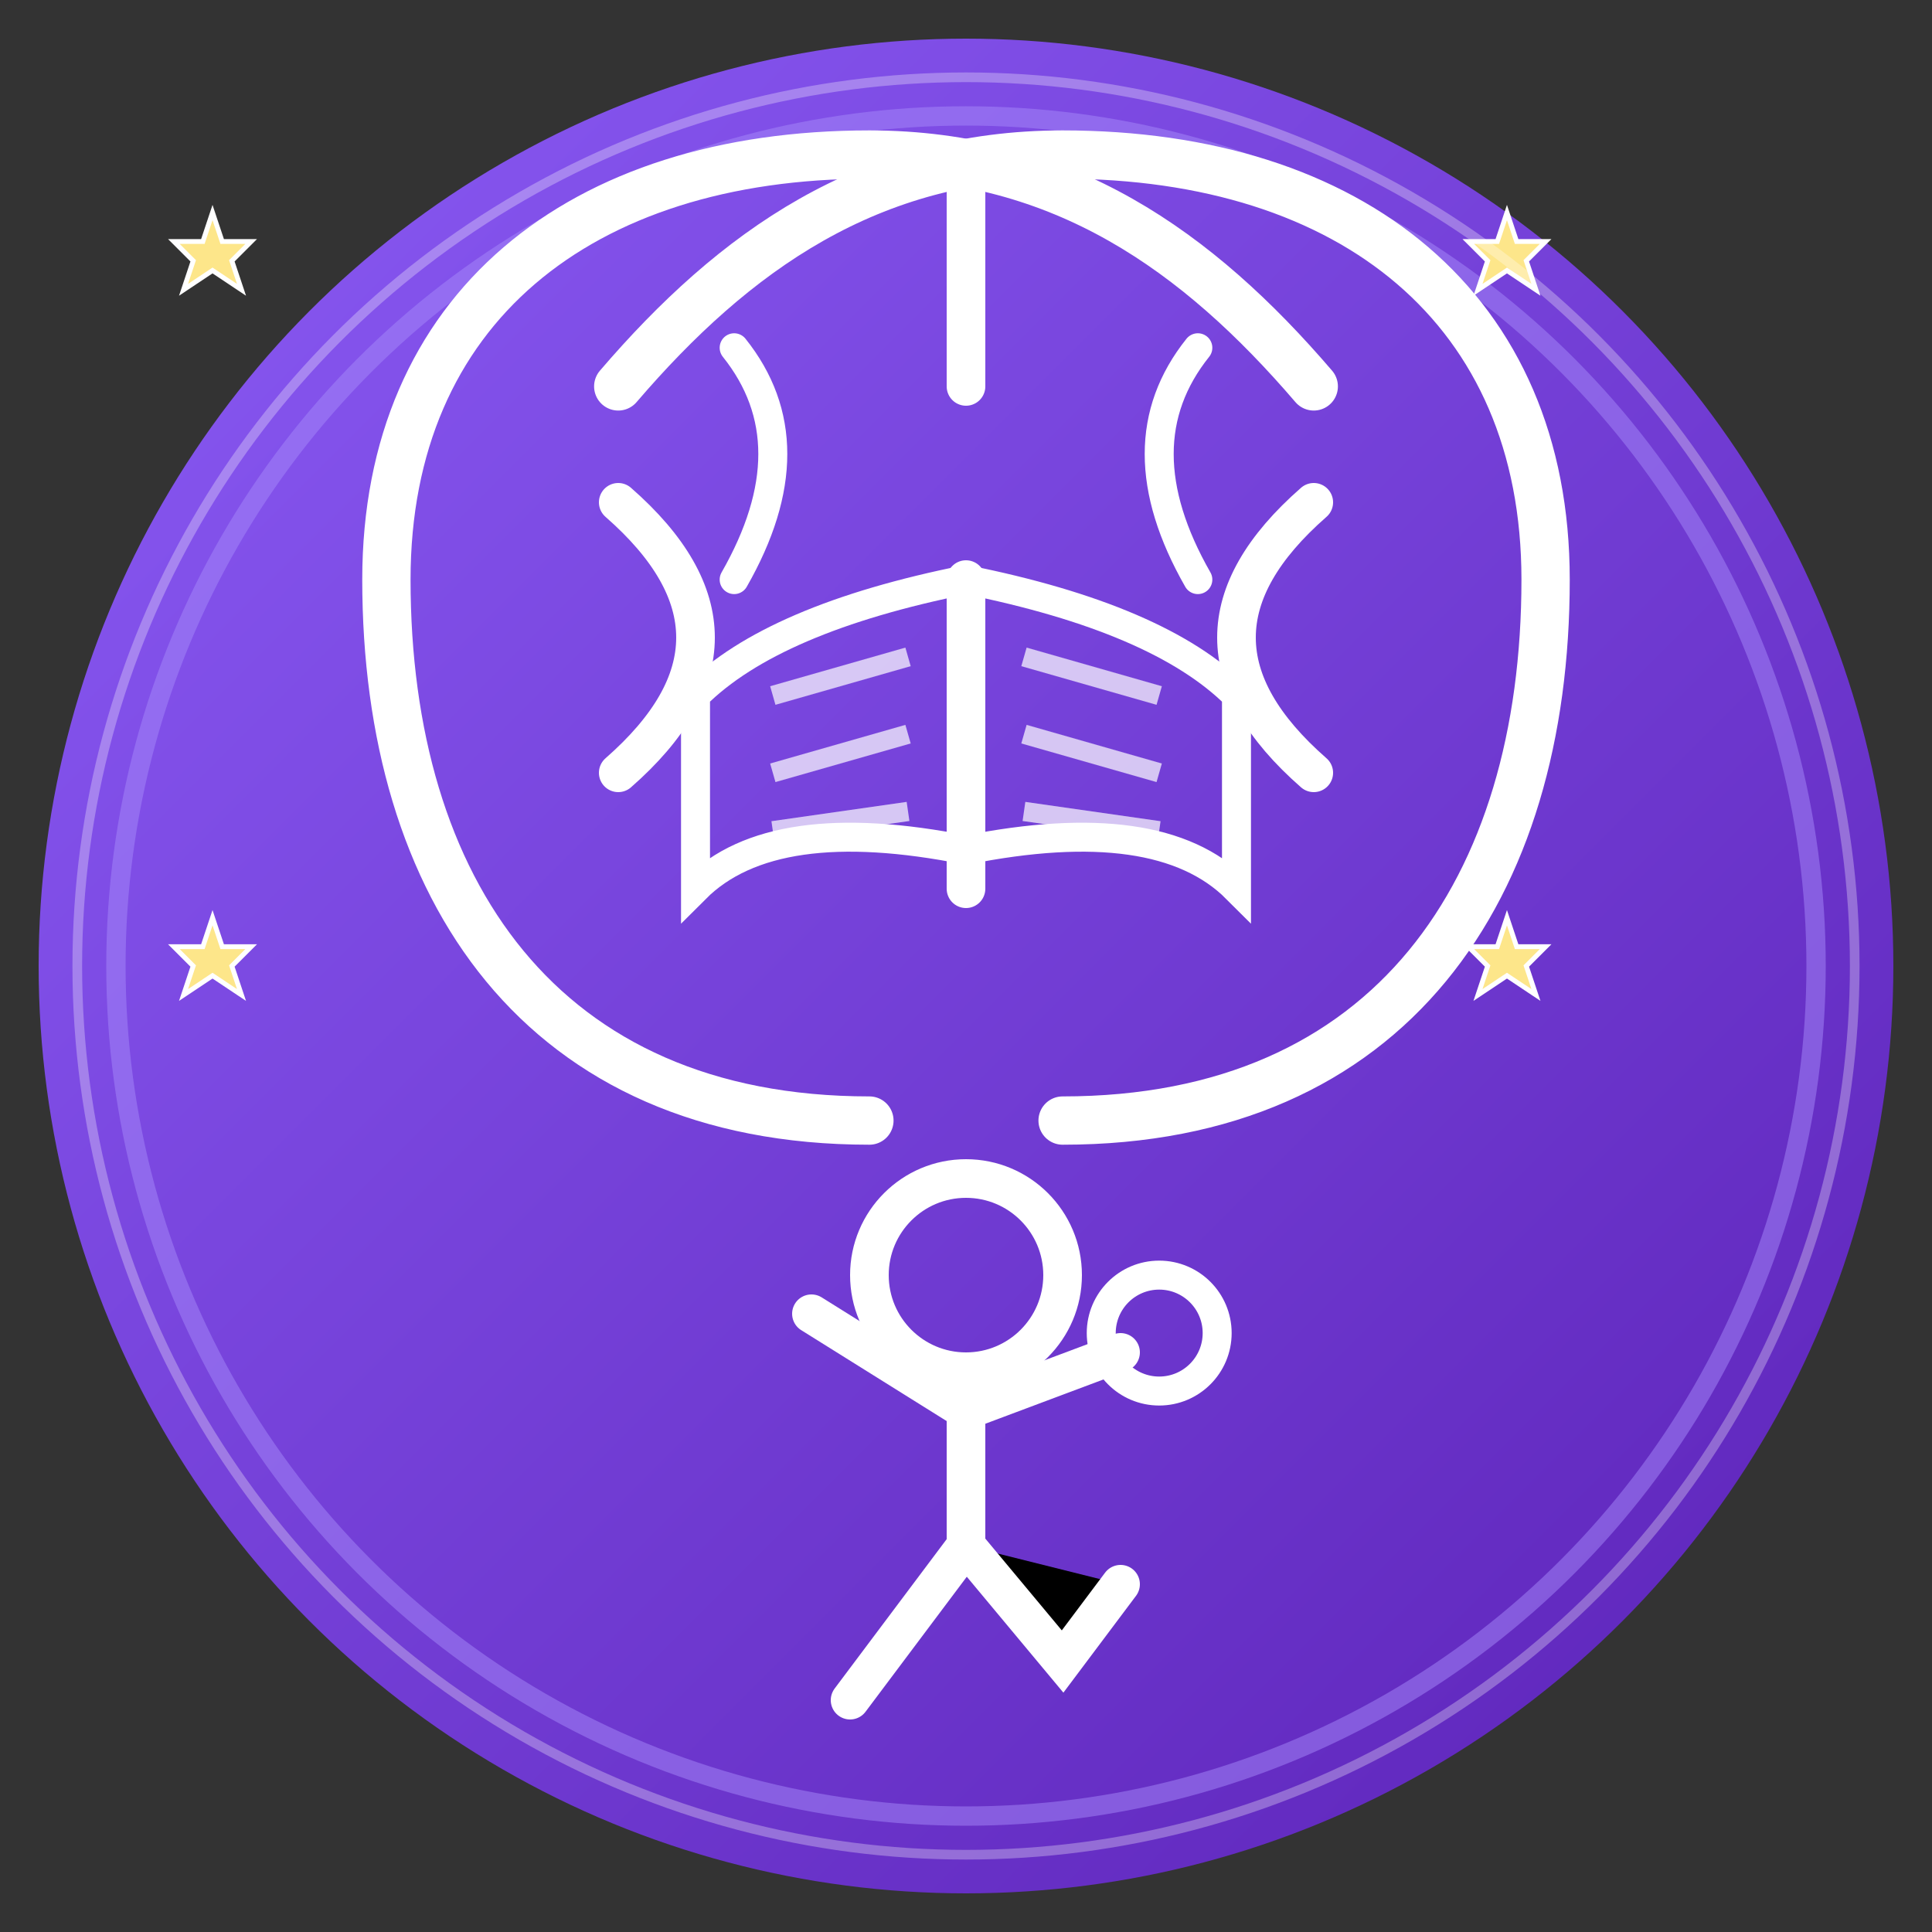 <svg xmlns="http://www.w3.org/2000/svg" viewBox="0 0 100 100" width="100" height="100">
  <rect x="0" y="0" width="100" height="100" fill="#333333" stroke="none"/>
  <defs>
    <!-- Violet gradient for background -->
    <linearGradient id="violetGradient" x1="0%" y1="0%" x2="100%" y2="100%">
      <stop offset="0%" style="stop-color:#8B5CF6;stop-opacity:1" />
      <stop offset="100%" style="stop-color:#5B21B6;stop-opacity:1" />
    </linearGradient>
  </defs>
  
  <!-- Background circle with violet gradient -->
  <circle cx="50" cy="50" r="48" fill="url(#violetGradient)" />
  
  <!-- Inner glow ring -->
  <circle cx="50" cy="50" r="44" fill="none" stroke="#A78BFA" stroke-width="1" opacity="0.5" />
  
  <!-- Large Brain outline - main element -->
  <g transform="translate(50, 38)">
    <!-- Left hemisphere -->
    <path d="M-5 20 C-22 20 -30 8 -30 -8 C-30 -22 -20 -30 -5 -30 C5 -30 12 -25 18 -18" 
          fill="none" stroke="#ffffff" stroke-width="2.5" stroke-linecap="round"/>
    <!-- Right hemisphere -->
    <path d="M5 20 C22 20 30 8 30 -8 C30 -22 20 -30 5 -30 C-5 -30 -12 -25 -18 -18" 
          fill="none" stroke="#ffffff" stroke-width="2.5" stroke-linecap="round"/>
    <!-- Brain folds left -->
    <path d="M-18 -12 Q-10 -5 -18 2" fill="none" stroke="#ffffff" stroke-width="2" stroke-linecap="round"/>
    <path d="M-12 -20 Q-8 -15 -12 -8" fill="none" stroke="#ffffff" stroke-width="1.5" stroke-linecap="round"/>
    <!-- Brain folds right -->
    <path d="M18 -12 Q10 -5 18 2" fill="none" stroke="#ffffff" stroke-width="2" stroke-linecap="round"/>
    <path d="M12 -20 Q8 -15 12 -8" fill="none" stroke="#ffffff" stroke-width="1.5" stroke-linecap="round"/>
    <!-- Center fold -->
    <path d="M0 -28 L0 -18" fill="none" stroke="#ffffff" stroke-width="2" stroke-linecap="round"/>
  </g>
  
  <!-- Open Book inside the brain (center) -->
  <g transform="translate(50, 38)">
    <!-- Book spine -->
    <path d="M0 -8 L0 8" stroke="#ffffff" stroke-width="2" stroke-linecap="round"/>
    <!-- Left page -->
    <path d="M0 -8 Q-10 -6 -14 -2 L-14 8 Q-10 4 0 6" fill="none" stroke="#ffffff" stroke-width="1.5" stroke-linecap="round"/>
    <!-- Right page -->
    <path d="M0 -8 Q10 -6 14 -2 L14 8 Q10 4 0 6" fill="none" stroke="#ffffff" stroke-width="1.5" stroke-linecap="round"/>
    <!-- Page lines left -->
    <line x1="-3" y1="-4" x2="-10" y2="-2" stroke="#ffffff" stroke-width="1" opacity="0.7"/>
    <line x1="-3" y1="0" x2="-10" y2="2" stroke="#ffffff" stroke-width="1" opacity="0.7"/>
    <line x1="-3" y1="4" x2="-10" y2="5" stroke="#ffffff" stroke-width="1" opacity="0.7"/>
    <!-- Page lines right -->
    <line x1="3" y1="-4" x2="10" y2="-2" stroke="#ffffff" stroke-width="1" opacity="0.7"/>
    <line x1="3" y1="0" x2="10" y2="2" stroke="#ffffff" stroke-width="1" opacity="0.7"/>
    <line x1="3" y1="4" x2="10" y2="5" stroke="#ffffff" stroke-width="1" opacity="0.7"/>
  </g>
  
  <!-- Playing child (bottom, running with ball) -->
  <g transform="translate(50, 78)">
    <!-- Head -->
    <circle cx="0" cy="-12" r="5" fill="none" stroke="#ffffff" stroke-width="2"/>
    <!-- Body -->
    <line x1="0" y1="-7" x2="0" y2="2" stroke="#ffffff" stroke-width="2" stroke-linecap="round"/>
    <!-- Left arm (raised, playing) -->
    <path d="M0 -5 L-8 -10" stroke="#ffffff" stroke-width="2" stroke-linecap="round"/>
    <!-- Right arm (extended with ball) -->
    <path d="M0 -5 L8 -8" stroke="#ffffff" stroke-width="2" stroke-linecap="round"/>
    <!-- Small ball in hand -->
    <circle cx="10" cy="-9" r="3" fill="none" stroke="#ffffff" stroke-width="1.5"/>
    <!-- Left leg (running pose) -->
    <path d="M0 2 L-6 10" stroke="#ffffff" stroke-width="2" stroke-linecap="round"/>
    <!-- Right leg (running pose, bent back) -->
    <path d="M0 2 L5 8 L8 4" stroke="#ffffff" stroke-width="2" stroke-linecap="round"/>
  </g>
  
  <!-- Decorative sparkles around brain (knowledge/aspiration) -->
  <g fill="#FDE68A" stroke="#ffffff" stroke-width="0.5">
    <polygon points="22,22 23,25 26,25 24,27 25,30 22,28 19,30 20,27 18,25 21,25" transform="scale(0.5)"/>
    <polygon points="156,22 157,25 160,25 158,27 159,30 156,28 153,30 154,27 152,25 155,25" transform="scale(0.5)"/>
    <polygon points="22,95 23,98 26,98 24,100 25,103 22,101 19,103 20,100 18,98 21,98" transform="scale(0.5)"/>
    <polygon points="156,95 157,98 160,98 158,100 159,103 156,101 153,103 154,100 152,98 155,98" transform="scale(0.5)"/>
  </g>
  
  <!-- Decorative outer ring -->
  <circle cx="50" cy="50" r="46" fill="none" stroke="#ffffff" stroke-width="0.5" opacity="0.3"/>
</svg>
